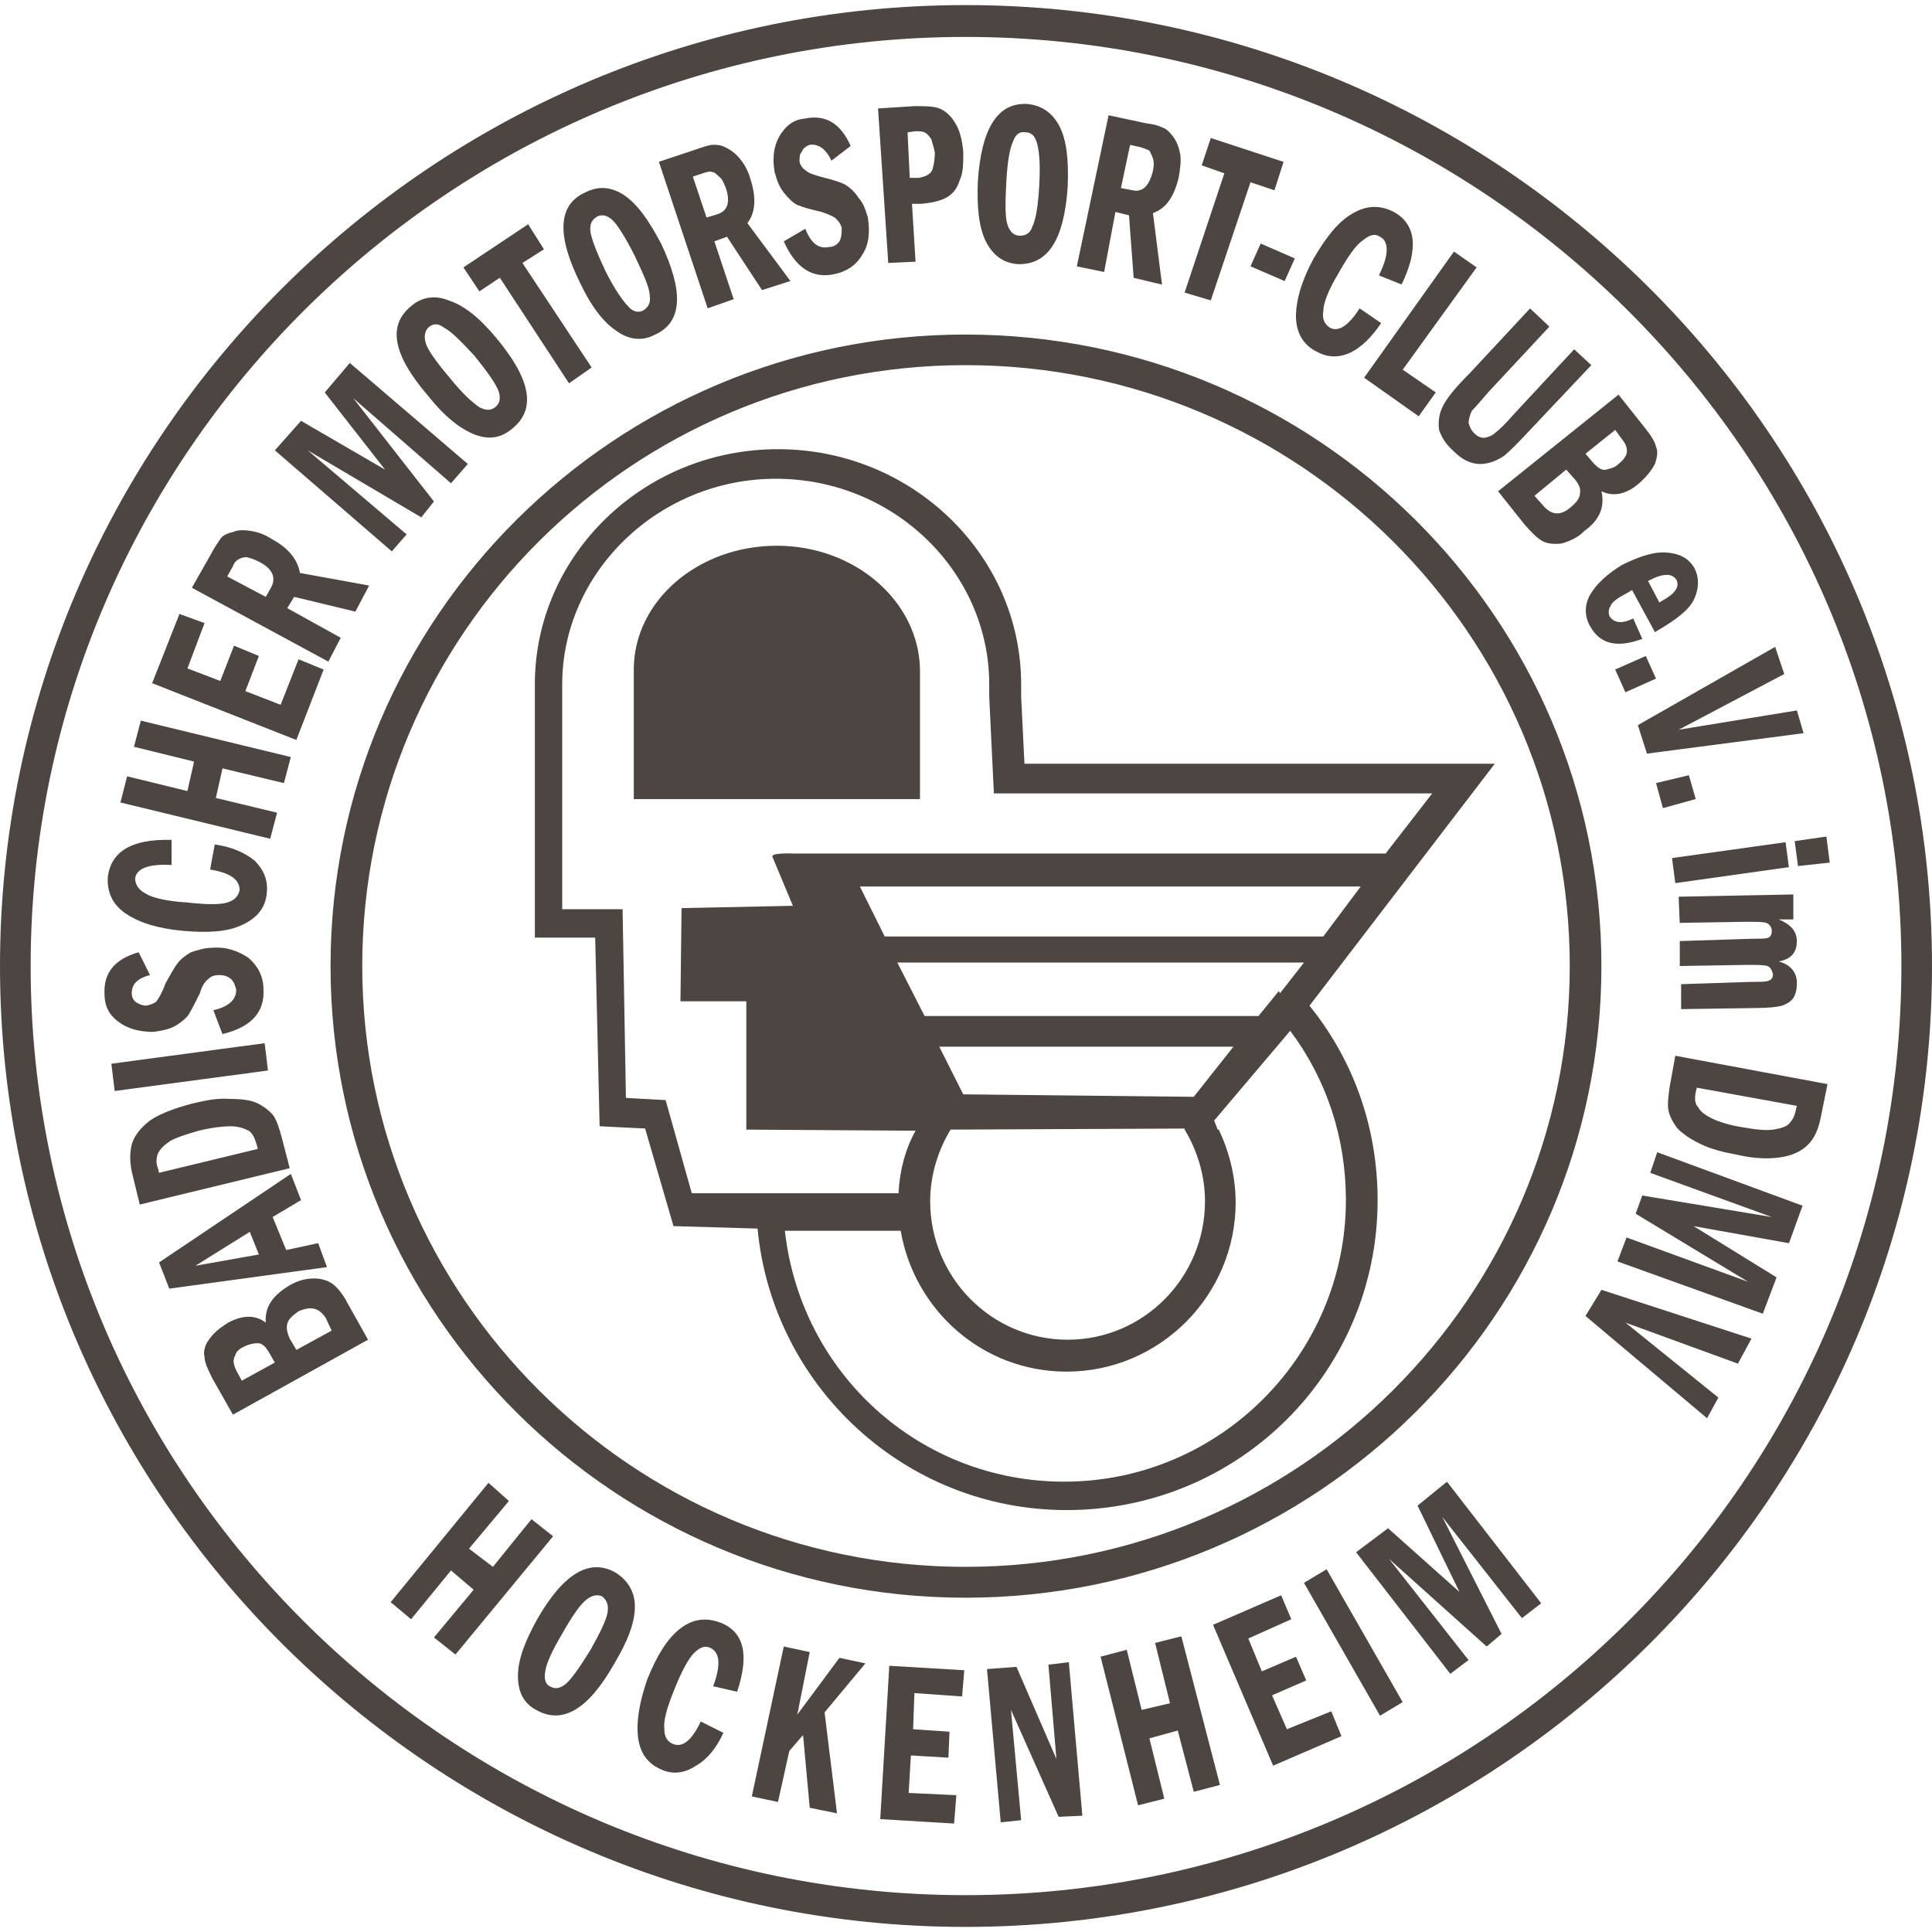 <svg width="44px" height="44px" viewBox="0 0 44 44" xmlns="http://www.w3.org/2000/svg">
    <path fill="#4d4541" d="M40.509,21.896c0.283,0.078,0.414,0.26,0.414,0.493c0,0.129-0.025,0.257-0.08,0.336 c-0.051,0.078-0.127,0.129-0.258,0.179c-0.102,0.028-0.309,0.053-0.597,0.053l-1.702,0.025v-0.568l1.627-0.053 c0.182,0,0.313,0,0.363-0.025c0.076-0.025,0.102-0.078,0.102-0.154c-0.025-0.078-0.051-0.156-0.127-0.182 c-0.081-0.025-0.232-0.025-0.47-0.025L38.256,22v-0.568l1.657-0.053c0.182,0,0.313,0,0.363-0.025 c0.051-0.025,0.076-0.079,0.076-0.154c0-0.078-0.051-0.157-0.127-0.182c-0.08-0.025-0.237-0.025-0.47-0.025l-1.5,0.025l-0.025-0.596 l2.612-0.051v0.568h-0.334c0.258,0.104,0.414,0.26,0.414,0.493C40.923,21.689,40.792,21.846,40.509,21.896z M22.452,5.497 c-0.157-0.311-0.207-0.776-0.182-1.372c0.081-1.189,0.439-1.783,1.111-1.758c0.339,0.025,0.596,0.207,0.753,0.518 c0.156,0.311,0.207,0.75,0.182,1.369c-0.081,1.19-0.439,1.786-1.142,1.761C22.841,5.989,22.609,5.808,22.452,5.497z M22.942,5.108 c0.056,0.182,0.156,0.26,0.288,0.26c0.126,0,0.232-0.053,0.282-0.208c0.076-0.156,0.132-0.464,0.157-0.957 c0.025-0.465,0-0.776-0.056-0.958c-0.051-0.154-0.126-0.232-0.258-0.232c-0.126-0.025-0.232,0.05-0.282,0.207 c-0.076,0.154-0.132,0.465-0.157,0.958C22.892,4.643,22.892,4.954,22.942,5.108z M20.229,5.989l-0.232-3.519l0.829-0.053 c0.232,0,0.44,0,0.566,0.053c0.131,0.05,0.258,0.154,0.364,0.336c0.101,0.154,0.157,0.389,0.182,0.646c0,0.258,0,0.493-0.081,0.647 c-0.05,0.182-0.151,0.311-0.283,0.389c-0.131,0.076-0.308,0.129-0.596,0.154H20.77l0.081,1.318L20.229,5.989z M20.669,3.014 l0.05,1.036h0.207c0.157-0.028,0.258-0.078,0.308-0.182c0.031-0.104,0.056-0.232,0.056-0.389c-0.025-0.129-0.056-0.232-0.081-0.311 c-0.051-0.076-0.101-0.129-0.152-0.154c-0.056-0.025-0.106-0.025-0.207-0.025L20.669,3.014z M17.85,4.385 c0.101,0.129,0.207,0.232,0.308,0.283c0.131,0.053,0.313,0.104,0.546,0.156c0.151,0.051,0.283,0.104,0.333,0.154 c0.081,0.078,0.106,0.129,0.132,0.207c0,0.129,0,0.207-0.051,0.311c-0.056,0.078-0.131,0.128-0.232,0.128 c-0.237,0.053-0.414-0.078-0.545-0.414l-0.49,0.286c0.258,0.593,0.646,0.854,1.137,0.75c0.283-0.053,0.515-0.207,0.646-0.439 c0.157-0.232,0.182-0.518,0.131-0.854c-0.055-0.182-0.106-0.336-0.207-0.439c-0.081-0.129-0.182-0.232-0.313-0.311 C19.143,4.15,18.986,4.1,18.779,4.049c-0.207-0.053-0.364-0.104-0.415-0.157c-0.076-0.05-0.126-0.104-0.156-0.207 c0-0.078,0-0.182,0.055-0.232c0.025-0.078,0.101-0.129,0.177-0.154c0.182-0.028,0.364,0.076,0.495,0.361l0.439-0.336 c-0.232-0.518-0.571-0.725-1.061-0.621c-0.258,0.025-0.439,0.182-0.571,0.414c-0.126,0.232-0.152,0.49-0.101,0.801 C17.693,4.1,17.744,4.254,17.85,4.385z M11.383,6.325l1.576,2.405l0.515-0.361l-1.576-2.38l0.49-0.311l-0.359-0.571L10.554,6.09 l0.364,0.546L11.383,6.325z M13.217,6.454c-0.541-1.086-0.516-1.786,0.106-2.069c0.308-0.157,0.591-0.131,0.879,0.051 c0.309,0.207,0.566,0.568,0.854,1.111c0.515,1.089,0.49,1.786-0.131,2.071c-0.283,0.154-0.596,0.129-0.879-0.078 C13.762,7.358,13.474,6.998,13.217,6.454z M13.449,5.29c0.025,0.154,0.131,0.439,0.338,0.879c0.207,0.414,0.389,0.672,0.515,0.803 c0.106,0.129,0.232,0.154,0.339,0.104c0.126-0.078,0.182-0.182,0.156-0.338c0-0.18-0.131-0.465-0.338-0.904 c-0.207-0.415-0.389-0.697-0.49-0.801c-0.131-0.131-0.257-0.157-0.364-0.104C13.474,5.004,13.424,5.108,13.449,5.29z M16.117,7.022 l-1.111-3.337l0.849-0.283c0.157-0.053,0.288-0.104,0.389-0.104c0.081,0,0.182,0,0.313,0.076c0.101,0.053,0.207,0.129,0.308,0.26 c0.106,0.129,0.182,0.283,0.232,0.465c0.131,0.414,0.106,0.75-0.076,0.982l0.98,1.319l-0.646,0.207l-0.798-1.215l-0.288,0.104 l0.44,1.318L16.117,7.022z M16.091,4.954l0.258-0.078c0.232-0.079,0.283-0.283,0.182-0.594c-0.055-0.131-0.081-0.207-0.156-0.26 c-0.051-0.05-0.106-0.104-0.157-0.104c-0.051-0.025-0.126,0-0.207,0.028l-0.232,0.076L16.091,4.954z M40.948,19.724l0.723-0.079 l-0.076-0.593l-0.722,0.104L40.948,19.724z M28.479,6.065l0.778,0.336l0.232-0.516l-0.778-0.338L28.479,6.065z M40.741,19.749 l-0.076-0.568l-2.586,0.361l0.075,0.571L40.741,19.749z M27.575,6.841l0.904-2.69l0.546,0.182l0.207-0.647l-1.657-0.543 l-0.207,0.622l0.516,0.182l-0.905,2.716L27.575,6.841z M34.118,11.188l2.743-2.2l0.596,0.75c0.127,0.157,0.232,0.311,0.258,0.439 c0.051,0.104,0.025,0.235-0.025,0.389c-0.08,0.154-0.207,0.311-0.389,0.465c-0.283,0.232-0.571,0.285-0.829,0.156 c0.076,0.336-0.024,0.647-0.389,0.905c-0.151,0.156-0.333,0.232-0.516,0.285c-0.182,0.025-0.338,0-0.439-0.053 c-0.131-0.076-0.258-0.208-0.414-0.387L34.118,11.188z M36.108,10.334l0.132,0.154c0.131,0.157,0.231,0.232,0.338,0.208 c0.102-0.025,0.207-0.051,0.283-0.129c0.101-0.079,0.156-0.154,0.182-0.232c0.025-0.104,0-0.207-0.106-0.336l-0.151-0.208 L36.108,10.334z M34.946,11.292l0.207,0.232c0.182,0.207,0.39,0.232,0.622,0.025c0.126-0.104,0.207-0.207,0.207-0.311 c0.025-0.104-0.025-0.207-0.106-0.311l-0.207-0.232L34.946,11.292z M32.31,9.48l0.389-0.543l-0.753-0.518l1.683-2.329l-0.516-0.361 l-2.046,2.873L32.31,9.48z M32.85,9.273c-0.076,0.154-0.101,0.336-0.076,0.518c0.051,0.154,0.157,0.336,0.339,0.49 c0.177,0.182,0.384,0.286,0.591,0.286c0.208,0,0.39-0.079,0.546-0.182c0.157-0.129,0.358-0.336,0.621-0.619l1.37-1.45l-0.39-0.361 l-1.369,1.473c-0.182,0.208-0.338,0.364-0.414,0.415c-0.076,0.078-0.156,0.104-0.258,0.129c-0.081,0-0.156-0.025-0.232-0.101 c-0.081-0.079-0.106-0.157-0.131-0.235c0-0.076,0.024-0.18,0.075-0.283c0.081-0.078,0.207-0.232,0.39-0.439l1.374-1.475 l-0.439-0.415l-1.375,1.476C33.138,8.834,32.931,9.091,32.85,9.273z M29.98,8.005c0.232,0.129,0.489,0.157,0.777,0.025 c0.258-0.129,0.49-0.361,0.697-0.672l-0.49-0.336c-0.263,0.415-0.495,0.543-0.677,0.44c-0.126-0.079-0.177-0.208-0.151-0.361 c0-0.182,0.101-0.465,0.333-0.854c0.232-0.414,0.415-0.672,0.571-0.775c0.156-0.129,0.283-0.157,0.389-0.079 c0.207,0.104,0.207,0.415-0.025,0.879l0.516,0.207c0.39-0.801,0.339-1.372-0.182-1.655c-0.309-0.156-0.621-0.156-0.955,0.051 c-0.313,0.182-0.596,0.543-0.879,1.036c-0.263,0.49-0.389,0.93-0.389,1.293C29.516,7.566,29.672,7.851,29.98,8.005z M37.508,17.163 l3.567-0.465l-0.152-0.518l-2.692,0.439l2.404-1.268l-0.207-0.619l-3.127,1.783L37.508,17.163z M36.937,12.868 c0.415-0.207,0.753-0.311,1.036-0.283c0.283,0.025,0.49,0.129,0.621,0.361c0.102,0.207,0.102,0.439,0,0.672 c-0.105,0.26-0.414,0.493-0.904,0.778l-0.521-0.958l-0.126,0.076c-0.207,0.104-0.339,0.207-0.363,0.286 c-0.051,0.078-0.051,0.154-0.025,0.232c0.101,0.157,0.282,0.182,0.54,0.053l0.207,0.465c-0.565,0.208-0.954,0.129-1.187-0.285 c-0.132-0.232-0.132-0.49,0-0.723C36.371,13.282,36.604,13.075,36.937,12.868z M37.533,13.232l0.258,0.49 c0.025-0.025,0.051-0.025,0.081-0.05c0.282-0.157,0.384-0.311,0.308-0.467C38.079,13.05,37.872,13.05,37.533,13.232z M37.715,17.834 l0.157,0.571l0.747-0.207l-0.156-0.543L37.715,17.834z M36.785,15.248l0.232,0.518l0.697-0.311l-0.232-0.515L36.785,15.248z M25.146,6.194l-0.622-0.128l0.723-3.441L26.1,2.807c0.183,0.025,0.283,0.05,0.39,0.104c0.075,0.025,0.156,0.104,0.232,0.207 c0.075,0.104,0.126,0.232,0.156,0.387c0.025,0.156,0,0.338-0.03,0.518c-0.101,0.439-0.283,0.725-0.591,0.829l0.207,1.629 l-0.646-0.154l-0.106-1.424l-0.309-0.076L25.146,6.194z M25.529,4.282l0.263,0.051c0.232,0.053,0.384-0.104,0.465-0.44 c0.025-0.104,0.025-0.207,0-0.285c-0.025-0.076-0.056-0.129-0.081-0.18c-0.051-0.025-0.126-0.053-0.207-0.078l-0.232-0.05 L25.529,4.282z M23.877,37.912l0.182,2.147l-0.909-2.097l-0.672,0.05l0.313,3.491l0.465-0.05l-0.232-2.512l1.086,2.436l0.54-0.025 l-0.308-3.496L23.877,37.912z M26.307,37.417l0.339,1.374l-0.646,0.151l-0.339-1.369l-0.596,0.157l0.854,3.385l0.597-0.151 l-0.339-1.374l0.646-0.178l0.364,1.395l0.596-0.156l-0.879-3.385L26.307,37.417z M21.987,36.387C14.02,36.387,7.528,29.944,7.528,22 c0-7.942,6.492-14.381,14.459-14.381c7.993,0,14.484,6.439,14.484,14.381C36.472,29.944,29.98,36.387,21.987,36.387z M35.75,22 c0-7.553-6.159-13.684-13.763-13.684C14.409,8.316,8.25,14.447,8.25,22c0,7.53,6.159,13.684,13.737,13.684 C29.591,35.684,35.75,29.53,35.75,22z M9.751,9.016c-0.803-0.932-0.93-1.604-0.389-2.043c0.232-0.207,0.545-0.26,0.854-0.131 c0.338,0.104,0.702,0.389,1.086,0.854c0.778,0.932,0.91,1.604,0.389,2.044c-0.258,0.232-0.541,0.285-0.879,0.157 C10.479,9.766,10.115,9.48,9.751,9.016z M9.7,7.826c0.051,0.154,0.232,0.412,0.541,0.776c0.288,0.361,0.521,0.568,0.677,0.672 c0.151,0.078,0.258,0.078,0.358,0c0.106-0.078,0.132-0.207,0.081-0.361c-0.056-0.157-0.232-0.414-0.545-0.803 c-0.309-0.336-0.541-0.568-0.697-0.646c-0.131-0.104-0.258-0.104-0.364,0C9.675,7.541,9.65,7.669,9.7,7.826z M29.308,39.382 l-0.338-0.772l0.778-0.339l-0.232-0.54l-0.778,0.333l-0.309-0.748l0.98-0.439l-0.232-0.545l-1.551,0.672l1.369,3.208l1.556-0.672 l-0.232-0.566L29.308,39.382z M17.693,12.429c-1.809,0-3.259,1.268-3.259,2.819v2.951h6.518v-2.951 C20.926,13.697,19.477,12.429,17.693,12.429z M34.042,17.395l-4.219,5.509c0.985,1.218,1.551,2.746,1.551,4.429 c0,3.905-3.152,7.058-7.083,7.058c-3.673,0-6.699-2.819-7.038-6.411l-1.915-0.056l-0.646-2.223l-1.036-0.051l-0.101-4.297h-1.374 v-5.768c0-2.95,2.485-5.355,5.537-5.355c3.051,0,5.538,2.405,5.538,5.355v0.283l0.075,1.526H34.042z M29.384,23.475l-1.732,2.044 l0.08,0.207h0.025c0.232,0.49,0.384,1.062,0.384,1.657c0,2.122-1.732,3.855-3.85,3.855c-1.915,0-3.466-1.399-3.779-3.208h-2.637 c0.364,3.258,3.077,5.714,6.36,5.714c3.547,0,6.417-2.896,6.417-6.411C30.652,25.908,30.213,24.587,29.384,23.475z M26.979,25.726 v-0.024l-5.33,0.024c-0.283,0.465-0.465,1.036-0.465,1.632c0,1.733,1.399,3.153,3.132,3.153c1.733,0,3.127-1.42,3.127-3.153 C27.443,26.762,27.262,26.19,26.979,25.726z M28.091,23.837h-6.7l0.546,1.086l5.25,0.056L28.091,23.837z M28.661,23.139l0.465-0.57 l0.025,0.053l0.546-0.7h-9.261l0.621,1.217H28.661z M30.99,20.189H19.583l0.566,1.139h9.988L30.99,20.189z M31.557,19.438 l1.061-1.369h-9.983l-0.106-2.2v-0.283c0-2.561-2.172-4.683-4.86-4.683c-2.662,0-4.865,2.122-4.865,4.683v5.121h1.375l0.076,4.297 l0.904,0.05l0.596,2.122h4.708c0.025-0.521,0.157-1.01,0.389-1.425h-0.025l-3.83-0.025v-2.922h-1.5l0.025-2.122l2.536-0.053 l-0.465-1.112c-0.056-0.104,0.49-0.078,0.49-0.078H31.557z M32.284,34.29l0.954,1.965l-1.626-1.45l-0.728,0.546l2.146,2.769 l0.415-0.313l-1.81-2.304l2.224,1.996l0.338-0.288l-1.349-2.663l1.813,2.304l0.439-0.338l-2.146-2.769L32.284,34.29z M37.584,26.711 l2.769,1.006l-2.951-0.49l-0.151,0.414l2.562,1.551l-2.769-1.01l-0.207,0.546l3.31,1.191l0.313-0.828l-1.89-1.167l2.173,0.389 l0.309-0.854l-3.31-1.218L37.584,26.711z M38.154,24.044l3.466,0.646l-0.131,0.646c-0.051,0.288-0.127,0.521-0.258,0.672 c-0.126,0.157-0.334,0.288-0.621,0.339c-0.283,0.051-0.622,0.051-1.062-0.051c-0.308-0.056-0.591-0.131-0.798-0.232 c-0.232-0.106-0.414-0.232-0.546-0.363c-0.101-0.132-0.182-0.283-0.207-0.415c-0.025-0.156,0-0.308,0.025-0.515L38.154,24.044z M38.619,24.872c-0.025,0.132-0.025,0.258,0.051,0.339c0.056,0.101,0.156,0.182,0.313,0.258c0.151,0.075,0.389,0.156,0.723,0.207 c0.282,0.05,0.52,0.075,0.672,0.05c0.182-0.024,0.313-0.075,0.363-0.131c0.076-0.076,0.132-0.177,0.156-0.309l0.025-0.101 l-2.278-0.414L38.619,24.872z M44,22c0,12.058-9.882,21.884-22.013,21.884C9.882,43.884,0,34.058,0,22 C0,9.945,9.882,0.116,21.987,0.116C34.118,0.116,44,9.945,44,22z M43.303,22c0-11.666-9.574-21.159-21.315-21.159 c-11.716,0-21.29,9.493-21.29,21.159c0,11.668,9.574,21.161,21.29,21.161C33.729,43.161,43.303,33.668,43.303,22z M29.697,36.048 l1.732,3.026l0.516-0.309l-1.732-3.026L29.697,36.048z M36.108,29.97l2.769,2.329l0.258-0.47l-2.117-1.708l2.562,0.935l0.309-0.57 l-3.416-1.111L36.108,29.97z M19.118,37.756l-0.96,1.293l0.283-1.425l-0.591-0.126l-0.728,3.415l0.596,0.126l0.258-1.162 l0.313-0.363l0.152,1.657l0.621,0.126l-0.283-2.299l0.93-1.116L19.118,37.756z M20.047,41.429l1.682,0.101l0.051-0.646l-1.086-0.051 l0.051-0.854l0.854,0.051l0.025-0.592l-0.829-0.056l0.03-0.823l1.086,0.076l0.05-0.597l-1.708-0.101L20.047,41.429z M7.371,15.248 L6.8,15.015l-0.409,1.036L5.588,15.74l0.308-0.801L5.33,14.705l-0.313,0.803l-0.748-0.285l0.389-1.033l-0.571-0.208l-0.622,1.577 l3.284,1.293L7.371,15.248z M6.31,18.509l-1.394-0.336l0.151-0.674l1.399,0.336l0.157-0.594l-3.416-0.829l-0.156,0.596l1.369,0.336 l-0.152,0.672L2.895,17.68l-0.152,0.596l3.411,0.826L6.31,18.509z M4.163,21.199c0.571,0.05,1.01,0.025,1.344-0.131 c0.338-0.154,0.546-0.387,0.571-0.75c0.025-0.283-0.076-0.515-0.283-0.722c-0.232-0.182-0.521-0.311-0.904-0.364l-0.106,0.571 c0.465,0.076,0.672,0.232,0.672,0.465c-0.025,0.129-0.101,0.232-0.283,0.286c-0.156,0.05-0.465,0.05-0.904,0 c-0.465-0.028-0.803-0.104-0.96-0.208c-0.151-0.078-0.232-0.207-0.232-0.336c0.025-0.235,0.313-0.338,0.829-0.311v-0.571 c-0.904-0.025-1.369,0.26-1.45,0.829C2.43,20.317,2.562,20.603,2.87,20.81C3.183,21.018,3.597,21.146,4.163,21.199z M3.491,23.501 c0.182-0.026,0.338-0.051,0.49-0.13c0.131-0.078,0.232-0.156,0.313-0.26c0.076-0.129,0.157-0.283,0.258-0.49 c0.05-0.182,0.131-0.286,0.207-0.336c0.05-0.053,0.131-0.079,0.232-0.079c0.106,0,0.182,0.025,0.258,0.079 c0.081,0.076,0.106,0.154,0.131,0.257c0,0.232-0.182,0.389-0.521,0.465l0.207,0.543c0.646-0.154,0.96-0.49,0.935-1.008 c0-0.311-0.131-0.543-0.338-0.725c-0.232-0.154-0.49-0.258-0.829-0.232c-0.177,0-0.333,0.053-0.49,0.104 c-0.131,0.078-0.232,0.156-0.308,0.26c-0.081,0.104-0.157,0.257-0.263,0.439c-0.076,0.207-0.151,0.336-0.207,0.414 c-0.05,0.051-0.126,0.076-0.232,0.101c-0.076,0-0.151-0.025-0.232-0.076c-0.076-0.053-0.101-0.129-0.101-0.207 c0-0.208,0.126-0.336,0.415-0.415l-0.258-0.518c-0.546,0.156-0.803,0.467-0.778,0.957c0,0.258,0.101,0.465,0.309,0.621 C2.895,23.422,3.158,23.501,3.491,23.501z M9.261,12.171l-2.253-1.915l2.587,1.526l0.288-0.361L8.043,9.066l2.228,1.94l0.384-0.439 L7.967,8.266L7.396,8.938l1.374,1.758L6.856,9.584L6.26,10.256l2.663,2.301L9.261,12.171z M7.478,15.068L4.37,13.386L4.81,12.61 c0.081-0.154,0.157-0.258,0.208-0.336c0.05-0.078,0.156-0.129,0.288-0.157c0.101-0.05,0.258-0.05,0.409-0.025 c0.157,0.025,0.313,0.078,0.47,0.182c0.384,0.207,0.591,0.465,0.646,0.775l1.576,0.286l-0.313,0.594l-1.395-0.336l-0.157,0.257 l1.218,0.675L7.478,15.068z M5.896,12.792c-0.101-0.053-0.182-0.079-0.283-0.104c-0.076,0-0.132,0.025-0.182,0.051 s-0.101,0.078-0.126,0.157l-0.131,0.232l0.879,0.465l0.131-0.232C6.285,13.153,6.209,12.946,5.896,12.792z M7.447,28.858 l-3.592,0.49l-0.232-0.597l3.001-2.016l0.232,0.597l-0.647,0.384l0.309,0.753l0.728-0.157L7.447,28.858z M5.896,28.57l-0.207-0.516 l-1.238,0.773L5.896,28.57z M7.917,29.682l0.465,0.829l-3.077,1.707l-0.47-0.828c-0.101-0.207-0.177-0.358-0.177-0.49 c-0.03-0.101,0-0.258,0.101-0.389c0.101-0.151,0.232-0.258,0.439-0.39c0.338-0.177,0.622-0.177,0.854,0 c-0.025-0.358,0.156-0.616,0.545-0.849c0.177-0.105,0.359-0.156,0.566-0.156c0.157,0,0.313,0.051,0.414,0.126 C7.685,29.323,7.811,29.475,7.917,29.682z M6.26,31.031l-0.106-0.183c-0.101-0.182-0.177-0.257-0.283-0.257 c-0.101,0-0.207,0.024-0.308,0.075c-0.106,0.051-0.182,0.102-0.207,0.207c-0.051,0.076-0.051,0.182,0.025,0.339l0.126,0.232 L6.26,31.031z M7.553,30.304l-0.131-0.283C7.27,29.788,7.088,29.737,6.8,29.864c-0.151,0.105-0.232,0.182-0.258,0.287 c-0.025,0.102,0,0.208,0.056,0.334l0.152,0.258L7.553,30.304z M12.105,34.598l-0.879,1.086l-0.545-0.414l0.909-1.086l-0.465-0.414 l-2.228,2.718l0.465,0.389l0.909-1.111l0.516,0.439l-0.904,1.087l0.49,0.389l2.223-2.693L12.105,34.598z M14.02,35.815 c0.283,0.182,0.439,0.439,0.439,0.772c0,0.364-0.157,0.778-0.465,1.294c-0.596,1.061-1.192,1.399-1.783,1.061 c-0.288-0.151-0.415-0.414-0.415-0.772c0-0.364,0.152-0.778,0.439-1.294C12.828,35.841,13.424,35.477,14.02,35.815z M13.838,36.72 c0.025-0.182-0.025-0.283-0.126-0.364c-0.106-0.05-0.238-0.024-0.364,0.081c-0.131,0.102-0.313,0.359-0.546,0.773 c-0.232,0.389-0.358,0.672-0.384,0.854c-0.03,0.157,0,0.288,0.101,0.339c0.131,0.075,0.232,0.05,0.364-0.051 c0.126-0.106,0.308-0.363,0.566-0.778C13.682,37.159,13.813,36.876,13.838,36.72z M16.399,36.952 c-0.338-0.126-0.646-0.076-0.93,0.156c-0.288,0.232-0.52,0.622-0.727,1.137c-0.182,0.521-0.258,0.985-0.208,1.345 c0.056,0.363,0.232,0.596,0.571,0.728c0.257,0.101,0.515,0.05,0.748-0.106c0.263-0.151,0.47-0.414,0.622-0.748l-0.516-0.258 c-0.207,0.439-0.414,0.592-0.622,0.516c-0.131-0.051-0.207-0.156-0.207-0.339c-0.025-0.177,0.051-0.465,0.207-0.854 c0.182-0.465,0.339-0.748,0.465-0.879c0.131-0.126,0.232-0.177,0.364-0.126c0.232,0.101,0.258,0.389,0.076,0.879l0.545,0.126 C17.071,37.68,16.945,37.159,16.399,36.952z M6.027,23.758l-3.491,0.468l0.076,0.621l3.491-0.467L6.027,23.758z M6.598,26.605 l-3.415,0.828l-0.157-0.646c-0.076-0.283-0.076-0.516-0.025-0.723c0.051-0.182,0.182-0.363,0.415-0.546 c0.232-0.156,0.565-0.282,0.98-0.389c0.313-0.076,0.596-0.126,0.854-0.101c0.257,0,0.464,0.024,0.621,0.101 c0.157,0.081,0.283,0.182,0.364,0.288c0.076,0.126,0.126,0.283,0.182,0.49L6.598,26.605z M5.871,26.166l-0.025-0.102 c-0.05-0.156-0.101-0.263-0.182-0.313c-0.101-0.05-0.232-0.101-0.414-0.101c-0.152,0-0.415,0.025-0.723,0.101 c-0.283,0.081-0.515,0.157-0.647,0.232c-0.156,0.106-0.232,0.183-0.283,0.288c-0.03,0.076-0.056,0.207,0,0.334l0.025,0.105 L5.871,26.166z"/>
</svg>